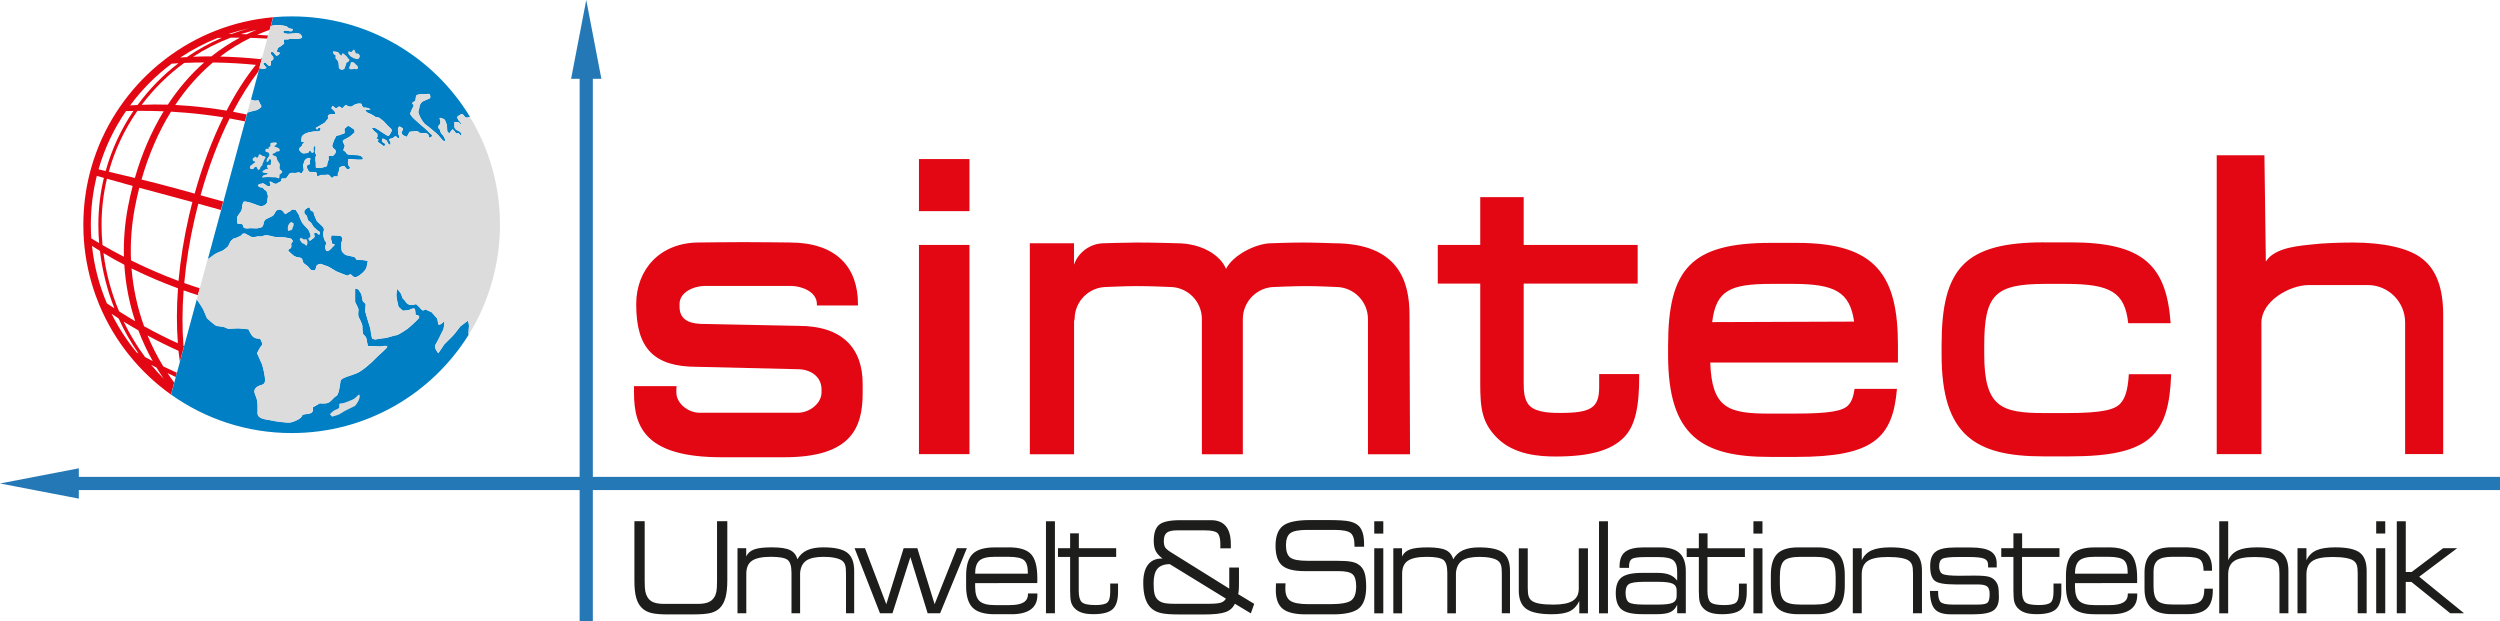 <svg xmlns="http://www.w3.org/2000/svg" id="a" data-name="Ebene 1" viewBox="0 0 737.01 183.22"><path d="M522.04,71.6h7.81c23.47,0,29.67,9.88,29.67,30.26v2.87c0,.73,0,1.44,0,2.14h-55.33c.45,13.43,5.29,15.06,17.25,15.06h7.35c10.64,0,14.56-.74,16.16-2.55,.88-.99,1.45-2.37,1.79-4.75h12.49c-1.24,14.69-7.19,20.07-29.69,20.07h-7.81c-19.99,0-29.97-6.18-29.97-29.97v-2.87c0-22.69,6.89-30.26,30.26-30.26h0Zm80.59-.15h7.81c21.44,0,28.26,6.85,29.47,23.82h-12.5c-1.02-9.11-5.15-11.58-18.5-11.58h-5.85c-14.85,0-18.1,3.08-18.1,18.09v2.7c0,15.48,5.01,17.29,17.6,17.29h6.8c10.64,0,14.16-1.05,15.76-2.85,1.29-1.45,2.16-3.57,2.47-8.6h12.48c-.64,17.83-6.04,24.22-29.9,24.22h-7.81c-19.99,0-29.97-6.18-29.97-29.97v-2.87c0-22.69,6.89-30.26,30.26-30.26h0Zm-299.05,.26h13.04v6.3c1.3-3.67,4.8-6.3,8.92-6.3,0,0,5.8-.19,9.51-.21,4.66-.02,11.94,.21,11.94,.21,7.04,0,12.76,3.39,14.45,7.56,2.09-4.18,8.97-7.56,13.37-7.56,0,0,5.7-.21,9.35-.21,3.52,0,9.02,.21,9.02,.21,19.16,0,22.35,11.28,22.35,21.13l.15,41.07h-12.4v-39.85c0-5.23-4.24-9.46-9.46-9.46,0,0-5.34-.26-8.75-.26-3.6,0-9.22,.26-9.22,.26-5.23,0-9.46,4.24-9.46,9.46v39.85h-12.07v-39.85c0-5.23-4.24-9.46-9.46-9.46,0,0-6.04-.28-9.9-.26-3.39,.01-8.7,.26-8.7,.26-5.23,0-9.46,4.24-9.46,9.46l-.16,.63v39.22h-13.04v-62.19h0Zm363.08,62.17h-13.16V45.78h14.06l.42,31.34c2.68-4.45,10.95-4.7,13.74-5.07,2.78-.36,8.25-.55,11.96-.55,8.93,0,16.49,1.61,20.47,4.82,4.07,3.17,6.11,8.65,6.11,16.43v41.12h-11.22v-38.8c0-6.1-4.94-11.04-11.04-11.04h-17.22c-6.1,0-14.11,4.94-14.11,11.04v38.8h0Zm-230.28-20.81v-29.47h-12.52v-11.39h12.52v-14.1h12.81v14.1h33.6v11.39h-33.6v29.27c0,2.12,.03,5.03,1.78,6.78,2.1,2.1,6.81,2.08,9.07,2.08,8.95,0,11.4-1.48,11.4-7.58v-3.87h11.8c.09,9.92-1.3,15.32-4.38,18.54-3.85,4.02-10.27,5.76-20.23,5.76-4.67,0-12.24-.45-17.27-5.48-4.45-4.45-4.98-8.67-4.98-16.03h0ZM270.91,46.89h14.89v15.35h-14.89v-15.35h0Zm0,25.32h14.89v61.67h-14.89v-61.67h0Zm275.69,22.61c-1.27-8.74-5.6-11.13-18.11-11.13h-6.11c-12.28,0-16.48,1.84-17.62,11.27l41.84-.15h0Zm-341.1,13.32c-12.79,0-17.94-5.49-17.94-18.34v-.17c0-10.02,6.85-18.14,18.52-18.14,0,0,7.98-.11,13.09-.11,5.33,0,13.66,.11,13.66,.11,13.7,0,20.1,7.25,20.1,18.14v.43h-12.11v-.42c0-3.67-4.56-5.35-7.7-5.35h-25.25c-3.13,0-7.54,1.71-7.54,5.35v.76c0,3.56,2.42,4.9,6.16,5.08l28.95,.59c12.95,0,18.88,6.65,18.88,17.1v2.7c0,10.45-3.57,18.93-23.09,18.93h-18.49c-22,0-25.83-8.47-25.83-18.93v-2.03h12.56c-.05,.32-.08,.66-.08,1v.85c0,3.31,3.54,5.99,6.85,5.99h29.01c3.31,0,6.94-2.68,6.94-5.99v-.85c0-4.11-3.63-5.99-6.94-5.99l-29.76-.71h0Z" fill="#e30613" fill-rule="evenodd"></path><path d="M709.23,153.67v14.96h1.73l9.28-7.01h4.13l-11.18,8.4,13.23,10.78h-4.07l-11.46-9.25h-1.67v9.25h-2.64v-27.13h2.64Zm-8.72,27.13v-19.18h2.67v19.18h-2.67Zm0-23.51v-3.62h2.67v3.62h-2.67Zm-23.2,23.51v-19.18h2.64v3.54c.63-1.35,1.59-2.32,2.9-2.91,1.31-.59,3.17-.89,5.59-.89,3.46,0,5.86,.52,7.22,1.55,1.36,1.03,2.04,2.83,2.04,5.39v12.5h-2.64v-11.68c0-1.14-.08-1.97-.25-2.48-.16-.51-.45-.93-.87-1.26-.47-.39-1.23-.68-2.3-.88-1.07-.2-2.38-.3-3.95-.3-2.81,0-4.81,.39-5.98,1.18-1.18,.79-1.77,2.11-1.77,3.96v11.46h-2.64Zm-23.07,0v-27.13h2.64v11.49c.63-1.35,1.59-2.32,2.9-2.91,1.31-.59,3.17-.89,5.59-.89,3.46,0,5.87,.52,7.22,1.55,1.36,1.03,2.04,2.83,2.04,5.39v12.5h-2.64v-11.68c0-1.09-.08-1.9-.25-2.43-.16-.53-.45-.96-.87-1.3-.46-.39-1.22-.68-2.28-.88-1.07-.2-2.39-.3-3.97-.3-2.81,0-4.81,.39-5.98,1.18-1.18,.79-1.77,2.11-1.77,3.96v11.46h-2.64Zm-4.61-12.54c-.02-1.61-.36-2.69-1.02-3.26-.66-.57-2.12-.85-4.39-.85h-3.91c-1.96,0-3.36,.34-4.19,1.01-.83,.68-1.25,1.78-1.25,3.31v4.44c0,2.02,.38,3.4,1.15,4.16,.76,.76,2.22,1.14,4.36,1.14h3.98c2.1,0,3.54-.32,4.31-.97,.77-.65,1.16-1.81,1.16-3.47v-.22h2.51v.51c0,2.45-.59,4.22-1.76,5.33-1.17,1.11-3.04,1.66-5.6,1.66h-4.79c-2.7,0-4.71-.61-6.02-1.83-1.31-1.22-1.96-3.08-1.96-5.6v-4.84c0-2.53,.65-4.4,1.96-5.61,1.3-1.21,3.31-1.82,6.03-1.82h3.98c2.85,0,4.89,.5,6.1,1.49,1.22,1,1.83,2.63,1.83,4.92v.49h-2.46Zm-37.93,.86h15.54v-.46c0-1.71-.38-2.9-1.14-3.54-.76-.64-2.28-.97-4.55-.97h-4.15c-2.11,0-3.59,.37-4.43,1.12-.84,.75-1.26,2.03-1.26,3.84h0Zm9.91-7.76c3.15,0,5.34,.67,6.58,2.01,1.24,1.34,1.85,3.68,1.85,7.04,0,.4,0,.71,0,.91,0,.21-.01,.4-.02,.57l-18.31,.02v1.04c0,2.02,.43,3.44,1.29,4.24,.86,.8,2.35,1.2,4.49,1.2h4.36c1.86,0,3.23-.26,4.11-.79,.89-.53,1.33-1.34,1.33-2.44v-.2h2.77v.49c0,1.85-.64,3.25-1.93,4.2-1.29,.95-3.17,1.43-5.66,1.43h-5.01c-3.01,0-5.17-.64-6.46-1.91-1.3-1.28-1.95-3.39-1.95-6.36v-3.07c0-3.01,.64-5.16,1.93-6.44,1.29-1.28,3.45-1.92,6.48-1.92h4.17Zm-25.48,.26h11.01v2.57h-11.04v10.08c0,1.57,.3,2.64,.89,3.23,.59,.58,1.95,.87,4.07,.87,1.72,0,2.87-.24,3.45-.73,.58-.49,.87-1.54,.87-3.15v-2.46h2.31v2.46c0,2.43-.53,4.14-1.6,5.11-1.07,.97-2.95,1.46-5.66,1.46-1.41,0-2.57-.15-3.46-.46-.9-.3-1.64-.78-2.22-1.44-.44-.49-.74-1.06-.92-1.72-.18-.66-.27-1.78-.27-3.37v-9.88h-3.58v-2.57h3.58v-4.4h2.57v4.4h0Zm-19.85,10.67c-3.03,0-5-.36-5.9-1.08-.91-.72-1.36-2.15-1.36-4.29s.54-3.46,1.63-4.28c1.09-.83,2.96-1.24,5.63-1.24h4.75c2.65,0,4.58,.37,5.79,1.11,1.21,.74,1.81,1.91,1.81,3.51v1.27h-2.54v-.78c0-.89-.39-1.49-1.17-1.82-.78-.33-2.39-.49-4.82-.49h-2.61c-2.61,0-4.23,.18-4.87,.53-.64,.35-.96,1.08-.96,2.19s.32,1.88,.96,2.25c.64,.37,2.26,.56,4.87,.56l4.56-.04c2.04,0,3.45,.11,4.24,.33,.79,.22,1.41,.6,1.86,1.13,.41,.47,.71,1.02,.88,1.64,.17,.62,.25,1.71,.25,3.28,0,1.85-.54,3.15-1.62,3.9-1.08,.75-3.04,1.13-5.88,1.13h-6.74c-2.22,0-3.78-.52-4.68-1.56-.91-1.04-1.38-2.82-1.41-5.34h2.41v.33c0,1.47,.25,2.46,.75,2.95,.5,.5,1.67,.75,3.52,.75h7.49c1.48,0,2.42-.19,2.82-.57,.4-.38,.61-1.23,.61-2.56,0-1.08-.24-1.82-.73-2.21-.48-.39-1.37-.59-2.67-.59h-6.87Zm-30.07,8.51v-19.18h2.64v3.54c.63-1.35,1.59-2.32,2.9-2.91,1.31-.59,3.17-.89,5.59-.89,3.46,0,5.87,.52,7.22,1.55,1.36,1.03,2.04,2.83,2.04,5.39v12.5h-2.64v-11.68c0-1.14-.08-1.97-.25-2.48-.16-.51-.45-.93-.87-1.26-.47-.39-1.23-.68-2.3-.88-1.07-.2-2.38-.3-3.95-.3-2.81,0-4.81,.39-5.98,1.18-1.18,.79-1.77,2.11-1.77,3.96v11.46h-2.64Zm-15.47-2.57h4.36c2.44,0,4.06-.41,4.86-1.22,.8-.81,1.2-2.4,1.2-4.76v-2.28c0-2.28-.4-3.82-1.21-4.62-.81-.8-2.42-1.19-4.85-1.19h-4.36c-2.42,0-4.03,.4-4.83,1.19-.8,.8-1.2,2.34-1.2,4.62v2.28c0,2.36,.4,3.94,1.19,4.76,.8,.81,2.41,1.22,4.84,1.22h0Zm-.68,2.84c-2.88,0-4.94-.65-6.17-1.94-1.23-1.3-1.84-3.48-1.84-6.54v-3.01c0-2.94,.62-5.04,1.87-6.31,1.25-1.27,3.3-1.9,6.15-1.9h5.76c2.85,0,4.9,.63,6.15,1.9,1.25,1.27,1.87,3.37,1.87,6.31v3.01c0,3.07-.62,5.25-1.85,6.54-1.23,1.3-3.29,1.94-6.17,1.94h-5.76Zm-13.15-.26v-19.18h2.67v19.18h-2.67Zm0-23.51v-3.62h2.67v3.62h-2.67Zm-13.52,4.33h11.01v2.57h-11.04v10.08c0,1.57,.3,2.64,.89,3.23,.59,.58,1.95,.87,4.07,.87,1.72,0,2.87-.24,3.45-.73,.58-.49,.87-1.54,.87-3.15v-2.46h2.31v2.46c0,2.43-.53,4.14-1.6,5.11-1.07,.97-2.95,1.46-5.66,1.46-1.41,0-2.57-.15-3.46-.46-.9-.3-1.64-.78-2.22-1.44-.44-.49-.74-1.06-.92-1.72-.18-.66-.27-1.78-.27-3.37v-9.88h-3.58v-2.57h3.58v-4.4h2.57v4.4h0Zm-13.93-.26c2.59,0,4.49,.57,5.7,1.7,1.21,1.13,1.82,2.92,1.82,5.34v12.39h-2.54v-2.54c-.43,1.01-1.09,1.73-1.96,2.16-.87,.43-2.18,.64-3.94,.64h-4.45c-2.86,0-4.87-.46-6.03-1.39-1.16-.92-1.73-2.54-1.73-4.85,0-2.18,.57-3.71,1.72-4.6,1.15-.89,3.14-1.33,5.97-1.33h4.69c1.4,0,2.56,.18,3.48,.55,.92,.37,1.67,.94,2.24,1.74v-2.63c0-1.63-.38-2.75-1.14-3.38-.76-.63-2.18-.94-4.27-.94h-3.98c-2.05,0-3.36,.18-3.93,.53-.57,.35-.86,1.05-.86,2.08v.57h-2.8v-.53c0-1.94,.56-3.35,1.69-4.21,1.12-.87,2.95-1.3,5.49-1.3h4.82Zm4.82,14.35v-1.67c0-.93-.38-1.59-1.15-1.97-.76-.38-2.22-.56-4.36-.56h-4.01c-2.34,0-3.84,.22-4.52,.65-.68,.43-1.02,1.27-1.02,2.52,0,1.46,.32,2.41,.96,2.87,.64,.46,2.17,.68,4.59,.68h4.01c2.17,0,3.63-.19,4.38-.56,.75-.37,1.12-1.02,1.12-1.96h0Zm-20.25-22.04v27.13h-2.64v-27.13h2.64Zm-5.9,7.95v19.18h-2.55v-3.63c-.67,1.41-1.6,2.41-2.8,3.01-1.2,.59-2.97,.89-5.31,.89-3.55,0-6.06-.53-7.53-1.59-1.47-1.06-2.2-2.85-2.2-5.36v-12.49h2.64v11.56c0,1.17,.08,2.01,.25,2.54,.16,.53,.45,.96,.85,1.3,.48,.4,1.25,.7,2.31,.9,1.07,.2,2.45,.3,4.14,.3,2.61,0,4.51-.37,5.7-1.12,1.19-.75,1.79-1.93,1.79-3.54v-11.94h2.7Zm-54.77,19.18h-2.61v-19.18h2.57v2.41c.47-.97,1.25-1.66,2.36-2.06,1.1-.41,2.83-.61,5.17-.61,2.49,0,4.29,.27,5.39,.8,1.1,.53,1.82,1.44,2.17,2.71,.69-1.21,1.65-2.1,2.87-2.66,1.22-.56,2.81-.85,4.75-.85,3.35,0,5.71,.52,7.07,1.57,1.37,1.05,2.05,2.84,2.05,5.36v12.5h-2.41v-11.68c0-1.17-.08-2.01-.25-2.52-.16-.52-.44-.93-.84-1.25-.47-.38-1.18-.67-2.14-.87-.96-.21-2.08-.31-3.36-.31-2.32,0-4.02,.37-5.1,1.1-1.08,.74-1.69,1.95-1.84,3.64v11.9h-2.54v-11.94c0-1.98-.4-3.26-1.19-3.84-.8-.58-2.42-.87-4.87-.87-2.6,0-4.46,.39-5.58,1.16-1.12,.77-1.68,2.05-1.68,3.84v11.65h0Zm-8.23,0v-19.18h2.67v19.18h-2.67Zm0-23.51v-3.62h2.67v3.62h-2.67Zm-28.98,14.66h2.83l-.03,.53c-.02,.52-.03,.88-.03,1.07,0,1.7,.49,2.88,1.46,3.55,.98,.67,2.8,1,5.47,1h6.19c3.22,0,5.31-.36,6.29-1.09,.98-.73,1.47-2.12,1.47-4.17,0-1.71-.34-2.89-1.02-3.52-.68-.64-2.08-.96-4.19-.96h-10c-3.16,0-5.37-.56-6.65-1.69-1.28-1.12-1.91-3.05-1.91-5.79s.73-4.75,2.19-5.88,4.12-1.69,8-1.69h5.38c2.94,0,5,.13,6.17,.38,1.18,.25,2.1,.7,2.77,1.33,.54,.53,.94,1.24,1.2,2.11,.26,.87,.39,1.96,.39,3.27v.78h-2.83v-.42c0-1.78-.37-2.98-1.12-3.61-.75-.62-2.33-.94-4.75-.94h-8.08c-2.46,0-4.12,.32-4.97,.97-.85,.64-1.28,1.83-1.28,3.55s.42,2.95,1.25,3.61c.83,.66,2.56,.98,5.19,.98h8.51c1.86,0,3.25,.08,4.19,.25,.94,.17,1.69,.45,2.25,.84,.82,.55,1.4,1.31,1.74,2.3,.34,.98,.52,2.42,.52,4.3,0,3.01-.71,5.12-2.12,6.31-1.42,1.19-3.97,1.79-7.66,1.79h-8.03c-3.18,0-5.45-.55-6.8-1.65-1.35-1.1-2.03-2.93-2.03-5.48,0-.34,.01-.92,.04-1.73,0-.13,0-.24,.01-.31h0Zm-28.72,9.18c-2.39,0-4.15-.14-5.3-.43-1.14-.29-2.08-.77-2.81-1.47-.76-.73-1.34-1.71-1.72-2.94-.38-1.23-.57-2.73-.57-4.49,0-2.33,.47-4.11,1.4-5.33,.93-1.22,2.3-1.83,4.1-1.83h.18c-.97-.73-1.64-1.47-2.02-2.23-.38-.76-.57-1.74-.57-2.94,0-2.3,.53-3.89,1.6-4.79,1.07-.89,3.14-1.34,6.21-1.34h9.09c1.93,0,3.39,.59,4.36,1.77,.98,1.18,1.47,2.94,1.47,5.29,0,.34,0,.6,0,.77,0,.17-.01,.32-.02,.46h-3.09c.01-.16,.02-.32,.02-.49,0-.17,0-.41,0-.73,0-1.63-.28-2.72-.84-3.26-.56-.54-1.8-.81-3.72-.81h-8.2c-1.45,0-2.47,.23-3.04,.7-.58,.47-.87,1.28-.87,2.44,0,.74,.11,1.33,.33,1.76,.22,.43,.77,.93,1.66,1.49l17.3,10.78v-6.2h2.87v3.72c0,1.41-.02,2.37-.06,2.88-.04,.51-.09,.92-.17,1.24l4.72,2.86-.99,2.8-4.72-2.84c-.53,1.17-1.44,1.99-2.73,2.46-1.29,.47-3.42,.71-6.39,.71h-7.49Zm-2.59-14.83c-1.66,.02-2.86,.47-3.62,1.35-.75,.88-1.13,2.29-1.13,4.23,0,1.34,.07,2.33,.22,2.99,.14,.66,.38,1.2,.72,1.62,.45,.55,1.03,.93,1.77,1.16,.73,.22,1.87,.34,3.42,.34h10c1.77,0,3-.11,3.7-.34,.69-.23,1.18-.62,1.47-1.19l-16.55-10.16h0Zm-26.8-4.69h11.01v2.57h-11.04v10.08c0,1.57,.3,2.64,.89,3.23,.59,.58,1.95,.87,4.07,.87,1.72,0,2.87-.24,3.45-.73,.58-.49,.87-1.54,.87-3.15v-2.46h2.31v2.46c0,2.43-.53,4.14-1.6,5.11-1.07,.97-2.95,1.46-5.66,1.46-1.41,0-2.57-.15-3.46-.46-.9-.3-1.64-.78-2.22-1.44-.44-.49-.74-1.06-.92-1.72-.18-.66-.27-1.78-.27-3.37v-9.88h-3.58v-2.57h3.58v-4.4h2.57v4.4h0Zm-7.05-7.95v27.13h-2.64v-27.13h2.64Zm-23.53,15.45h15.54v-.46c0-1.71-.38-2.9-1.14-3.54-.76-.64-2.28-.97-4.55-.97h-4.15c-2.11,0-3.59,.37-4.43,1.12-.84,.75-1.26,2.03-1.26,3.84h0Zm9.91-7.76c3.15,0,5.34,.67,6.58,2.01,1.24,1.34,1.85,3.68,1.85,7.04,0,.4,0,.71,0,.91,0,.21-.01,.4-.02,.57l-18.31,.02v1.04c0,2.02,.43,3.44,1.29,4.24,.86,.8,2.35,1.2,4.49,1.2h4.36c1.86,0,3.23-.26,4.11-.79,.89-.53,1.33-1.34,1.33-2.44v-.2h2.77v.49c0,1.85-.64,3.25-1.93,4.2-1.29,.95-3.17,1.43-5.66,1.43h-5.01c-3.01,0-5.17-.64-6.46-1.91-1.3-1.28-1.95-3.39-1.95-6.36v-3.07c0-3.01,.64-5.16,1.93-6.44,1.29-1.28,3.45-1.92,6.48-1.92h4.17Zm-37.95,19.44l-7.49-19.18h3.07l6.28,16.5,5.11-16.5h4.04l5.09,16.5,6.57-16.5h2.94l-7.89,19.18h-3.67l-5.09-16.56-5.28,16.56h-3.67Zm-39.4,0h-2.61v-19.18h2.57v2.41c.47-.97,1.25-1.66,2.36-2.06,1.1-.41,2.83-.61,5.17-.61,2.49,0,4.29,.27,5.39,.8,1.1,.53,1.82,1.44,2.17,2.71,.69-1.21,1.65-2.1,2.87-2.66,1.22-.56,2.81-.85,4.75-.85,3.35,0,5.71,.52,7.07,1.57,1.37,1.05,2.05,2.84,2.05,5.36v12.5h-2.41v-11.68c0-1.17-.08-2.01-.25-2.52-.16-.52-.44-.93-.84-1.25-.47-.38-1.18-.67-2.14-.87-.96-.21-2.08-.31-3.36-.31-2.32,0-4.02,.37-5.1,1.1-1.08,.74-1.69,1.95-1.84,3.64v11.9h-2.54v-11.94c0-1.98-.4-3.26-1.19-3.84-.8-.58-2.42-.87-4.87-.87-2.6,0-4.46,.39-5.58,1.16-1.12,.77-1.68,2.05-1.68,3.84v11.65h0Zm-22.88,.34c-2.32,0-4.04-.14-5.16-.43-1.11-.29-2.03-.77-2.74-1.47-.77-.75-1.34-1.76-1.69-3.01-.35-1.25-.53-2.91-.53-4.98v-17.59h3.03v17.59c0,1.45,.06,2.49,.19,3.13,.13,.64,.34,1.2,.64,1.68,.41,.69,1,1.19,1.77,1.5,.77,.31,1.84,.47,3.2,.47h9.73c1.38,0,2.45-.16,3.21-.47,.76-.31,1.36-.81,1.78-1.5,.3-.47,.51-1.03,.63-1.68,.12-.64,.18-1.69,.18-3.13v-17.59h3.03v17.39c0,2.08-.18,3.77-.53,5.08-.35,1.31-.9,2.34-1.66,3.1-.68,.69-1.58,1.18-2.69,1.47-1.11,.29-2.84,.43-5.19,.43h-7.23Z" fill="#1d1d1b" fill-rule="evenodd"></path><path d="M31.5,89.43c.73,.5,1.48,.99,2.23,1.48-2.13-5.37-3.58-11.08-4.26-16.93-.79-.49-1.58-.99-2.35-1.49,.62,5.95,2.13,11.65,4.39,16.94h0Zm3.61,2.37c1,.63,2.01,1.26,3.04,1.88,.56,.34,1.13,.67,1.7,1-1.73-5.25-2.83-10.83-3.2-16.62-2.11-1.1-4.16-2.25-6.15-3.45,.76,5.97,2.33,11.76,4.61,17.19h0Zm7.36,4.38c3.34,1.85,6.67,3.53,9.97,5.03-.39-5-.39-10.46,.03-16.22-4.4-1.61-8.89-3.51-13.4-5.71l-.29-.14c.48,5.97,1.75,11.68,3.69,17.03h0Zm-13.41-46.26l2.09,.49c1.76-6.38,4.56-12.35,8.19-17.71-.74,.01-1.47,.04-2.2,.06-3.56,5.18-6.32,10.96-8.09,17.16h0Zm3.01,.71c2.53,.6,5.22,1.23,7.69,1.83,2.05-7.14,4.89-13.75,8.49-19.65-2.63-.11-5.22-.15-7.75-.12-3.76,5.4-6.64,11.46-8.43,17.94h0Zm9.65,2.3c1.74,.42,3.3,.81,4.54,1.13,2.5,.64,6.73,1.79,11.13,3.01,2.29-8.26,5.17-15.86,8.42-22.48-3.5-.57-7.1-1.02-10.8-1.34-1.55-.14-3.08-.25-4.6-.33-3.7,5.97-6.61,12.72-8.69,20.02h0Zm11.44-35.97c.64-.05,1.29-.09,1.94-.13,3.22-2.22,6.67-4.13,10.29-5.68l-1.21,.03c-3.9,1.54-7.59,3.49-11.03,5.78h0Zm15.08-6.95c1.74-.64,3.52-1.2,5.34-1.68-2.1,.45-4.16,1.01-6.18,1.67h.84Zm4.49,.09c.98-.47,1.98-.91,2.99-1.32-1.58,.36-3.14,.78-4.68,1.27,.56,.01,1.12,.03,1.68,.05h0Zm-10.41,6.52c2.63-2.09,5.44-3.94,8.42-5.52-.92,0-1.82,0-2.72,0-3.91,1.48-7.62,3.38-11.08,5.63,1.78-.08,3.57-.12,5.38-.11h0Zm-20.53,14.27c2.52-.1,5.09-.12,7.69-.04,3.08-4.68,6.65-8.87,10.71-12.44-1.99,0-3.95,.06-5.89,.14-4.75,3.47-8.97,7.64-12.51,12.34h0Zm-3.45,.19c.74-.05,1.48-.1,2.23-.13,3.41-4.66,7.46-8.81,12.04-12.31-.67,.04-1.34,.08-2,.13-4.67,3.48-8.8,7.64-12.26,12.32h0Zm17.44,.14c3.78,.33,7.45,.8,11.01,1.39,2.7-5.22,5.62-9.77,8.64-13.49-3.86-.38-7.86-.62-11.94-.69h-.75c-4.2,3.55-7.9,7.76-11.07,12.51,1.36,.07,2.74,.16,4.11,.28h0Zm-17.16,45.53l.81,.4c4.44,2.17,8.86,4.06,13.2,5.67,.56-6.2,1.59-12.72,3.13-19.38,.3-1.31,.62-2.6,.95-3.88-4.16-1.14-8.09-2.21-10.46-2.82-1.36-.35-3.17-.84-5.19-1.39-.49,1.9-.92,3.84-1.29,5.81-1.01,5.32-1.37,10.54-1.15,15.59h0Zm-8.4-4.5c2.04,1.18,4.14,2.33,6.31,3.44-.13-4.78,.25-9.7,1.2-14.71,.4-2.09,.86-4.15,1.38-6.17-2.44-.67-5.08-1.41-7.58-2.12-1.04,4.36-1.59,8.9-1.59,13.55,0,2.01,.09,4.02,.28,6.01h0Zm-3.31-1.97c.76,.47,1.53,.93,2.31,1.39-.15-1.8-.22-3.61-.22-5.42,0-4.74,.56-9.37,1.62-13.81l-2.08-.59c-1.15,4.61-1.76,9.43-1.76,14.4,0,1.35,.05,2.7,.14,4.03h0Zm19.23,38.09c-.53-.27-1.05-.54-1.58-.82,1.18,1.43,2.42,2.8,3.72,4.11-.74-1.07-1.46-2.17-2.14-3.29h0Zm2.01-.34c1.34,.65,2.67,1.27,4,1.87l-.34,1.24c-.8-.37-1.6-.75-2.41-1.14,.63,.95,1.28,1.89,1.96,2.8l-.34,1.25-.05,.17-.22,.8-.06,.21-.29,1.09c-9.27-6.6-16.63-15.72-21.09-26.35-.39-.93-.76-1.88-1.1-2.83-1.85-5.13-3.04-10.57-3.47-16.22-.05-.69-.09-1.38-.12-2.07-.04-.86-.05-1.72-.05-2.59,0-5.17,.64-10.2,1.84-15,.15-.61,.32-1.22,.49-1.83,1.68-5.92,4.23-11.48,7.5-16.52,.34-.53,.7-1.06,1.06-1.58,3.16-4.56,6.92-8.67,11.16-12.22,.7-.59,1.42-1.16,2.15-1.72,8.96-6.84,19.86-11.26,31.72-12.31l-.53,1.97-.07,.26-.2,.73-.21,.77c-1.24,.44-2.46,.92-3.66,1.44,1.06,.06,2.13,.13,3.21,.22l-.25,.92c-1.65-.11-3.3-.18-4.93-.23-3.18,1.54-6.16,3.39-8.93,5.51,4.09,.1,8.08,.36,11.94,.77l.41-.46-.13,.49-.48,1.78-.49,1.82c-2.61,3.38-5.13,7.38-7.48,11.88,1.37,.25,2.72,.52,4.05,.8l-.55,2.03c-1.48-.31-2.98-.6-4.5-.87-3.3,6.65-6.23,14.31-8.56,22.65l6.67,1.85-.67,2.49c-2.09-.58-4.39-1.22-6.67-1.85-.36,1.37-.7,2.75-1.02,4.16-1.53,6.61-2.56,13.08-3.12,19.23,1.53,.55,3.06,1.06,4.56,1.54l-.55,2.02c-1.39-.43-2.79-.89-4.2-1.39-.43,5.81-.44,11.32-.04,16.36l.17,.07-.13,.47-.38,1.41-.73,2.7c-.15-1.04-.29-2.11-.4-3.2-3.01-1.35-6.06-2.85-9.12-4.51,1.32,3.19,2.87,6.24,4.64,9.12h0Zm-5.39-2.77c.75,.41,1.5,.81,2.26,1.19-1.62-2.88-3.04-5.91-4.23-9.06-.96-.55-1.92-1.11-2.89-1.69-.49-.29-.97-.59-1.45-.89,1.78,3.7,3.89,7.2,6.31,10.45h0Zm-2.49-1.38l.56,.32c-2.25-3.23-4.22-6.69-5.86-10.32-.7-.45-1.39-.91-2.07-1.37,2.02,4.08,4.5,7.89,7.37,11.37h0Z" fill="#e30613"></path><path d="M80.51,5.07c1.81-.16,3.64-.24,5.49-.24,22.27,0,41.77,11.85,52.54,29.59l-.57,.19c-.67,.21-.82-.05-1.33-.72-.51-.67-1.23,.15-1.64,.36-.41,.2,0,.87,.15,1.12,.15,.26,1.18,1.23,.87,1.28-.31,.05-.56-.56-.87-.61-.31-.05-1.17-.1-1.17-.1v1.38c0,.41,.36,.82,.61,.97,.26,.15,1.02,.36,1.33,.87,.31,.51,0,1.07-.2,.71-.2-.36-.51-.61-.51-.61,0,0-.61,.15-.76,0-.15-.15-.97-1.18-.97-1.18,0,0-.72,.67-.82,1.02-.1,.36-.61-.1-.72-.26-.1-.15-.15-1.13-.15-1.59s-.26-.97-.51-1.64c-.26-.67-.92-.66-1.43-.87-.51-.2,0,.81,0,1.02s-.05,.82-.26,.97c-.2,.15-.46,.51-.31,.97,.15,.46,.36,.26,.41,.56,.05,.31,.31,.97,.46,1.13,.15,.15,.61,.66,.81,1.07,.21,.41,.41,.82,.21,1.08-.21,.26-.82-.36-.97-.56-.15-.2-.72-.77-.92-1.08-.2-.31-3.28-2.86-3.79-3.17-.51-.31-1.38-1.69-1.59-2.2-.2-.51-.61-1.18-.56-1.59,.05-.41,.36-1.23,.36-1.64s.51-1.07,.72-1.28c.2-.2,1.89-.82,2.25-1.02,.36-.21,.2-1.13-.1-1.28-.31-.15-.81,.05-1.79,.05s-1.23,.05-1.64,.15c-.41,.1-.46,.36-.51,.56-.05,.2-.05,.87-.2,1.18-.15,.31-.61,.31-.82,.61-.2,.31,.31,.51,.36,.76,.05,.26-.31,.77-.41,.92-.1,.15-.66,1.59-.66,1.59,0,0,.56,.92,1.02,1.33,.46,.41,1.59,1.43,2.41,2.15,.82,.72,1.38,1.13,1.69,1.49,.3,.36,1.02,1.02,1.28,1.22,.26,.21-.1,.61-.1,.61l-.72,.26s-.15-.62-.15-.82-.66-.56-.87-.56h-1.08c-.2,0-.82-.05-.92-.26-.1-.21-.61-.31-.61-.31l-1.28,.1-.81,.1-.41,.76-.41,.72s-.87-.31-1.13-.51c-.26-.2-.41-.56-.41-.76s.46-.92,.41-1.08c-.05-.15-.61-.56-.92-.67-.31-.1-.56,.41-.56,.77s.1,1.13,.1,1.33,.2,.46,.31,.77c.1,.31-.05,.46-.2,.56-.15,.1-.46-.21-.61-.41-.15-.2-.56-.2-.61-.05-.05,.15-.67,.51-.87,.51s-.77,.26-.77,.26c0,0,.26,.61,.41,.87,.15,.26,0,.82,0,.82,0,0-.61-.31-.72-.56-.1-.26-.36-.77-.36-.77,0,0-.82-.46-1.08-.56-.26-.1-.31,.46-.31,.72s.97,.82,.97,.82l-.26,.82s-1.38-.97-1.84-1.33c-.46-.36,.1-.46,.1-.67s-.72-.46-.72-.46l.46-.46-.1-.92s-.61-.51-.77-.61c-.15-.1-.67-.67-.77-.97-.1-.31,.82-.1,1.08,0,.26,.1,1.23,.77,1.84,1.18,.61,.41,1.59,1.07,1.9,1.07s.92-1.28,1.02-1.58c.1-.31-.97-1.18-1.18-1.38-.21-.2-1.08-1.23-1.28-1.38-.2-.15-1.02-.76-1.22-.97-.2-.2-.97-.1-1.13-.26-.15-.15-1.38-.92-1.79-1.02-.41-.1-.67-.26-1.12-.77-.46-.51,1.22-.31,1.38-.41,.15-.1-.72-.51-1.38-.56-.66-.05-.36,0-.51,.05-.15,.05-.67-.67-.67-1.02s-1.23-.25-1.74-.05c-.51,.2-.87,.46-1.02,.61-.15,.15-.81,.15-1.12,.05-.31-.1-.61-.41-.82-.36-.2,.05-.72,.61-.87,.82-.15,.2-.61-.21-.87-.36-.26-.15-.41,0-.61,.2-.2,.21-.51,.26-.66,.21-.15-.05-.72-.62-.87-.62s-.31,.67-.31,.67c0,0,1.02,.87,1.02,1.08s.1,.61,.1,.61c0,0-.87,.1-1.38,.1s-.51,.2-.72,.36c-.2,.15,.05,.77,.05,.77l-1.02,1.28-1.79,1.08-.92,.51,.41,.51,.46-.61,.56,.1v.56s-.36,.46-.56,.46h-1.13s-1.43,.15-2,.36c-.56,.2-.87,.35-1.02,.4-.15,.05-.77,.67-.77,.67,0,0-.2,1.02-.2,1.43s.51,.1,.77,.36c.26,.26-.46,.36-.46,.61s-.2,.61-.36,.67c-.15,.05-.46,.31-.56,.71-.1,.4,.51,.77,.77,1.08,.26,.31,1.08,.15,1.48,.1,.4-.05,.56-.2,.72-.61,.15-.41,.36-.05,.56,.26,.2,.31,.41,.26,.61,.15,.2-.1,.05-.77,.05-1.07s0-.46,.31-.77c.31-.31,.31,.46,.31,.46,0,0-.05,.71-.15,.92-.1,.2,.05,.61,.2,.92,.15,.31,.2,.36,.2,.36l-.26,.56v.92c0,.15,.15,.67,.1,1.53-.05,.87,.05,.72,1.13,.72s1.48-.36,1.94-.41c.46-.05,.15-.81,.51-1.48,.36-.67,.15-.72,.15-1.33s.92-.21,1.18-.26c.26-.05,.97-.77,.97-1.28s-.31-.77-.56-.87c-.26-.1-.51-.87-.51-.87l.51-1.54s.51-.97,.67-1.28c.15-.31,1.17-.26,1.22-.41,.05-.15,1.08-.31,1.23-.46,.15-.15,0-.61,0-1.08s.61-.67,.87-.97c.26-.31,.77,.1,.77,.1l1.28,.87,.1,.82s-.97,.81-1.22,1.07c-.26,.26-1.54,.92-2.05,1.18-.51,.26,0,.87,.05,1.02,.05,.15,.31,.72,.31,.72l-.46,1.28s.51,.26,.61,.41c.1,.15,.41,.62,.67,.77,.26,.15,2.04,.26,2.81,.26s1.59,.36,1.69,.92c.1,.56-.46,.36-.97,.41-.51,.05-1.13-.05-2.2-.15-1.08-.1-1.12,0-1.12,0,0,0-.1,.67-.1,1.13s.2,.81,.51,1.17c.31,.36-.26,.82-.61,.72-.36-.1-.72-.67-.87-.87-.15-.21-.67-.1-.87,0-.2,.1-.77,.2-.72,.61,.05,.41-.2,1.08-.36,1.38-.15,.31-.05,.67-.05,.87s-1.17,.05-1.17,.05c0,0-.31,.46-.51,.46s-.67-.46-.87-.77c-.2-.31-1.13-.1-1.13-.1h-1.22s-.87,.36-1.08,.41c-.2,.05-.26-.67-.31-.97-.05-.31-.87-.31-.87-.31,0,0-.92,.05-1.23-.05-.31-.1-.77-1.02-.77-1.49s.2-.46,.72-.72c.51-.26,0-.61,.1-.76,.1-.15,.31-.97,.15-1.08-.15-.1-.72,.1-.87,.1s-.71,.56-.71,.56c0,0-.26,.87-.41,1.17-.15,.3,0,1.08,.1,1.49,.1,.41-.36,.61-.41,.92-.05,.31-.36,.26-.36,.26,0,0-.56-.31-.72-.31s-.82,.31-1.54,.2c-.72-.1-.67,0-.97,.1-.3,.1-.46,.51-.61,.72-.15,.21-.46,.56-.56,.72-.1,.15-1.02,.1-1.23,.1s-.2,.51-.2,.66-.46,.36-.61,.41c-.15,.05-.56,.31-.77,.46-.2,.15-.81-.1-.97-.15-.15-.05-.41-.41-.87-.46-.46-.05-.1,.36,0,.67,.1,.31,0,.46-.2,.67-.2,.2-.97-.2-.97-.2,0,0-.61-.51-.92-.61-.31-.1-.46,.15-.71,.1-.25-.05-.92,.41-.92,.41,0,0,.26,.46,.56,.56,.31,.1,.97,.21,.97,.21,0,0,.41,.61,.61,.67,.2,.05,.46,.36,.46,.36,0,0,.26,.77,.36,1.22,.1,.46-.05,.61-.05,.82s-.05,.61-.15,1.18c-.1,.56-.67,.82-1.08,1.02-.41,.21-.49,.21-.81,.18-.31-.04-1.06-.33-2.12-.73-1.06-.4-2.29-.7-2.73-.66-.44,.04-.55,1.06-.62,1.61-.07,.55-.11,.97-.44,1.41-.33,.44-.81,1.14-.95,1.36-.15,.22-.07,1.28-.04,1.83,.04,.55,.51,.29,1.17,.4,.66,.11,.48,.61,.59,.86,.11,.26,.48,.4,.86,.44,.39,.04,.95-.04,1.14-.07,.18-.04,1.72,.11,2.16,.04,.44-.07,1.03-.26,1.27-.33,.24-.07,.55-.81,.55-1.16s.37-.95,.62-1.14c.26-.18,1.87-.88,2.09-1.03,.22-.15,.66-.95,.88-1.32,.22-.37,.68-.51,1.08-.55,.4-.04,.99,.4,1.17,.66,.18,.26,.22,.44,.51,.59,.29,.15,.84-.48,1.17-.59,.33-.11,.62-.37,.75-.59,.13-.22,1.24,.07,1.24,.07,0,0,.48,.77,.77,1.21,.29,.44,.29,.77,.4,1.06,.11,.29,.48,1.06,.62,1.35,.15,.29,.73,.97,1.45,1.7,.72,.73,.55,.73,.84,1.32,.29,.59,.29,.99,.29,1.17s-.29,.4-.55,.51c-.26,.11,.29,.79,.29,.79l.59-.44s.84-.57,.84-.79-.18-.7-.15-.95c.04-.26,.55-.26,.7-.22,.15,.04,.51,.48,.73,.55,.22,.07,.26-.51,.22-.73-.04-.22-.66-.44-.81-.62-.15-.18-.48-.48-.73-.66-.26-.18-.77-1.08-.95-1.37-.18-.29-.73-.59-.92-.84-.18-.26-.33-1.03-.37-1.21-.04-.18-.53-.51-.68-.73-.15-.22-.07-.77-.04-.95,.04-.18,.97-.86,1.23-.94,.26-.07,.44,.4,.44,.53s.22,.48,.44,.55c.22,.07,.55,.22,.55,.22l.22,.95,.7,1.65c.11,.26,.59,.66,1.1,1.12,.51,.46,.83,.73,1.01,1.21,.18,.48-.04,.77-.11,1.03-.07,.26,0,.92,0,1.17s.44,1.41,.44,1.41c0,0,.51,.59,.44,.73-.07,.15-.18,.51-.26,.73-.07,.22-.15,.92,.22,1.46,.37,.55,1.46-.59,1.46-.59,0,0,.37-.48,.55-.59,.18-.11,.48-.48,.48-.59s-.81-.29-.81-.29c0,0-.04-.7-.18-.99-.15-.29-.04-1.12,0-1.34,.04-.22,1.48,0,2.29,0s.95,.62,.95,.92-.11,.79-.22,.97c-.11,.18-.11,1.87,.04,2.49,.15,.62,1.17,1.3,1.17,1.3,0,0,2,.48,2.4,.55,.4,.07,.7,.66,.77,.81,.07,.15,1.76,.11,1.76,.11l1.6,.26s-.26,1.57-.42,2.05c-.17,.48-.99,1.45-1.35,1.67-.37,.22-.66,.62-1.32,.92-.66,.29-.7,.22-1.06,.07-.37-.15-.48-.44-.79-.66-.31-.22-1.1,.33-1.1,.33,0,0-2.75-1.03-3.19-1.24-.44-.22-2.4-1.52-2.8-1.59s-1.61-.62-2-.66c-.39-.04-1.1,.44-1.1,.59s-.29,1.06-.4,1.23c-.11,.17-.92,.11-1.13,.04-.22-.07-.88-.94-1.03-1.12-.15-.18-1.16-.84-1.26-.95-.11-.11-.37-.92-.4-1.17-.04-.26-.73-.55-1.06-.51-.33,.04-1.28-.37-1.5-.55-.22-.18-1.34-1.16-1.52-1.37-.18-.22,.33-.73,.62-.77,.29-.04,.31-.84,.22-1.1-.09-.26,.17-.62,.42-.84,.26-.22-.46-.9-.46-.9,0,0-1.35-.26-1.57-.33-.22-.07-1.17-.07-1.68-.07s-1.78-.11-2.18-.26c-.4-.15-1.46-.37-2.09-.33-.62,.04-.99,.33-1.14,.33h-1.19c-.26,0-.84,.22-1.35,.22s-1.14-.4-1.39-.55c-.26-.15-.66-.33-.83-.44-.17-.11-.66-.11-.81-.04-.15,.07-.4,.51-.51,.55-.11,.04-.84,.44-1.1,.55-.26,.11-.81,.26-.99,.29-.18,.04-.98,.82-.98,.82l-.78,1.55s-1.41,1.27-1.97,1.41c-.56,.14-1.91,.85-1.91,.85l-1.83,1.35h-.22s11.66-43.11,11.66-43.11h.1c.07-.01,.13-.05,.9-.26,.97-.26,1.02-.31,1.43-.36,.41-.05,.77-.31,1.33-.72,.56-.41,.25-.82,.1-.97-.15-.15-.26-.61-.51-1.07-.26-.46-.51,0-1.23-.1-.72-.1-.72-.26-.87-.26h-.25s2.53-9.37,2.53-9.37c.07,.02,.14,.05,.24,.09,.8,.34,.66,.23,1.41,.06,.75-.17,.34-.17,.11-.57-.23-.4-.52-.46-.57-.8-.06-.34,.4-.46,.63-.34,.23,.11,.57,.75,1.03,.92,.46,.17,.63-.46,.52-1.03-.12-.57,.46-.52,.63-.75,.17-.23,.11-.72,0-.95-.12-.23-.63-.4-.63-1.03s.8-.17,.8-.17c0,0,.57,.75,.77,.92,.2,.17,.98-.34,1.03-.69,.06-.34-.57-.23-.8-.46-.23-.23,.23-.52,.17-.86-.06-.34,.57-.46,1.03-.8,.46-.34,.92-.75,.92-.75,0,0-.17-.89-.11-1.12,.06-.23,1.32,.06,1.49-.17,.17-.23,1.58-.06,1.92-.06s1.49-.06,1.84-.29c.34-.23-.06-.75-.29-1.03-.23-.29-1.03-.4-1.03-.4,0,0-.92,.06-1.21,.11-.29,.06-1.18,.11-1.46,.11s-.98-.11-1.26-.29c-.29-.17-.06-.69,.17-.69s1.38,.17,1.9,.23c.52,.06,.6-.63,.6-.63l-1.18-.29s-.63-.54-.8-.6c-.17-.06-.98-.17-1.26-.23-.29-.06-1.21-.12-1.67-.12s-1.06,.17-1.23,.23l-.37,.1,.71-2.63h0Z" fill="#007fc4" fill-rule="evenodd"></path><path d="M138.16,98.69c-10.84,17.4-30.15,28.98-52.16,28.98-13.26,0-25.54-4.2-35.58-11.35l7.59-28.06,.28,.39c.99,1.35,1.63,2.54,1.63,2.54l1.13,2.62s2.26,2.12,2.9,2.26c.64,.14,1.41,.14,1.98,.28,.56,.14,1.13,.56,1.55,.56s2.05-.14,2.76-.14,3.04,.28,3.04,.28c0,0,.71,1.77,1.55,2.34,.85,.56,1.83,.42,1.83,.42,0,0,1.07,1.55,.5,2.05-.56,.5-1.35,2.26-1.35,2.26l1.49,3.32s.99,3.46,.85,4.87c-.14,1.41-1.49,.99-2.48,1.83-.99,.85-.71,1.49-.14,2.9,.56,1.41,.42,2.9,.42,4.73s2.76,1.83,3.89,2.12c1.13,.28,4.59,.78,5.72,.64,1.13-.14,3.32-1.21,3.46-1.91,.14-.71,1.63-.42,2.62-.85,.99-.42,.56-1.69,.56-1.69l2.12-1.21s.64,.14,1.91,0c1.27-.14,2.12-1.83,2.9-2.12,.78-.28,1.13-3.46,1.27-4.45,.14-.99,3.1-1.55,4.87-2.33,1.77-.78,4.59-3.39,5.58-4.45,.99-1.07,3.46-2.96,3.32-3.39-.14-.42-1.91,0-1.91,0l-3.81-.14s-.28-1.49-.42-2.19c-.14-.7-.64-.85-.92-1.27-.28-.42-.28-2.62-.28-2.62,0,0-.56-1.55-.99-2.26-.42-.71-.14-1.91-.14-2.34s-.99-2.26-.99-2.26v-4.03l.99,.28,.85,1.41,.42,2.05,.85,.85-.14,2.12s.64,2.34,.92,3.18c.28,.85,.71,2.12,.71,2.62s.42,2.26,.42,2.26l.85,.28s2.34-.42,2.9-.42,2.82-.85,3.39-.85,3.32-1.91,3.32-1.91c0,0,2.33-1.97,3.18-2.96,.85-.99-.85-1.13-.85-1.13,0,0,0-1.35-.28-1.77-.28-.42-1.77,.42-1.77,.42l-1.69,.14-1.27-1.13s-.64-2.62-.64-3.32,.22-1.98,.22-1.98c0,0,1.13,.99,1.41,2.12,.28,1.13,.42,.56,.99,1.49,.56,.92,1.27,1.13,1.83,1.13s1.35-.28,1.35-.28c0,0,.99,.85,1.55,1.55,.56,.71,1.13,0,1.13,0l1.91,.85,1.69,1.91,.28,1.69s.56,.28,1.35-.56c.78-.85,.28,.85,.28,1.41s-.64,1.63-.64,1.63c0,0-1.27,2.68-1.83,3.53-.56,.85,.85,2.48,.85,2.48l1.77-2.62,2.54-2.54c.42-.42,2.19-2.76,2.19-2.76l2.26-1.69s.28,1.13,.28,1.55-.14,1.49-.14,2.05c0,.17,.01,.37,.03,.58h0Z" fill="#007fc4" fill-rule="evenodd"></path><path d="M97.25,122.09s.95-.95,1.38-1.16c.42-.21,1.38-.42,1.38-.95s-.21-1.07,.53-1.07,1.69-.42,2.22-.63c.53-.21,1.17-.42,1.81-.85,.63-.42,1.38-1.69,1.48-.74,.11,.95-1.06,2.86-1.59,3.08-.53,.21-2.97,1.48-2.97,1.48,0,0-1.16,.74-1.59,.95-.42,.21-2.02,.63-2.02,.63l-.63-.74h0Z" fill="#007fc4" fill-rule="evenodd"></path><path d="M121.95,79.92s.21-.54,.42-1.28c.21-.74,.74-1.69,.21-2.33-.53-.63-.74-.85-.63-1.49,.11-.63,.63-1.27,.53-1.69-.11-.42-.95-1.06-.95-1.06,0,0-.76-1.38-.22-1.49,.54-.11,.64-.42,1.28-.42s1.69-.32,1.59-.85c-.11-.53-.21-1.27-.85-1.48-.63-.21-1.7-.53-2.12-.32-.42,.21-1.06,.95-1.48,1.16s-1.06-.11-1.06,.32-.21,1.91,0,2.44c.21,.53,1.06,1.27,1.06,1.9s-.53,2.02-.53,2.02c0,0-1.48,1.48-.85,2.33,.63,.85,.85,1.05,1.38,1.48,.53,.43,.84,.64,1.27,.75,.43,.11,.96,0,.96,0h0Z" fill="#007fc4" fill-rule="evenodd"></path><path d="M102.96,69.61s-.4-.48-.26-.81,.46-.55,.73-.88c.28-.33,.42-1.56,.53-1.81,.11-.26,.48-.51,.66-.62,.18-.11,.4-.29,.84-.59,.44-.29,.4-.73,.81-.33,.4,.4,.59,.4,.88,.51,.29,.11,1.12,.4,1.27,.37,.15-.04,.7-.15,1.03-.22,.33-.07,.81-.18,1.32-.22,.51-.04,1.08-.33,1.46-.11,.39,.22,.79,.22,.68,.48-.11,.26-1.41,1.27-1.49,1.41-.07,.15-.77,.22-1.1,.07-.33-.15-1.65-.37-1.65-.37,0,0-1.05,0-1.01,.29,.04,.29,.05,.7,.29,.81,.24,.11,.46,.04,.9,.04s.7-.07,1.1,.11c.4,.18,.92,.29,1.39,.55,.48,.26,.73,.51,.88,.77,.15,.26,1.01,.97,1.19,1.28,.18,.31,.4,.79,.44,1.16,.04,.37,.13,1.1-.73,1.06-.86-.04-1.3-.04-2.18-.51-.88-.48-2.49-1.45-2.64-1.47-.15-.02-1.27-.31-1.89-.24-.62,.07-1.77,.07-2.31-.15-.53-.22-1.16-.59-1.16-.59h0Z" fill="#007fc4" fill-rule="evenodd"></path><path d="M90.29,70.49s-.68,.15-.83,.04c-.15-.11-.7-.44-.7-.44,0,0-.4,.24-.4,.5s.48,.73,.62,.99c.15,.26,.81,.29,.84,.44,.04,.15,.46,.44,.57,.4,.11-.04,.29-.88,.29-.88l-.11-.59-.29-.46h0Z" fill="#007fc4" fill-rule="evenodd"></path><path d="M84.97,68.11l1.12-.37s.18-.7,.29-.84c.11-.15,.33-1.01,.15-1.08-.18-.07-.64-.51-.9-.29-.26,.22-.66,.79-.7,.97-.04,.18-.11,.95-.11,.95l.15,.66h0Z" fill="#007fc4" fill-rule="evenodd"></path><path d="M81.69,42.32s-.25-.46-.66-.36c-.41,.1-1.28,.05-1.28,.31s-.1,.97-.1,.97c0,0-.51,0-.46,.26,.05,.26,.1,.36-.05,.36h-.77s-.31,.66,0,.87c.31,.21,.72,.1,.87,.36,.15,.26,.15,.61,.15,.77s-.56,.72-.61,.87c-.05,.15-.41,.97-.05,1.02,.36,.05,.77-.87,.77-.87,0,0,.41,.05,.41,.56s-.15,1.17-.15,1.17c0,0-.77-.1-.92,.05-.15,.15-.15,.56-.05,.72,.1,.15,.41,.41,0,.46-.41,.05-.51-.05-.67,.15-.15,.2-.67,.26-.77,.56-.1,.31,.56,.46,.72,.46s1.02-.1,.77,.21c-.26,.31-1.23,.36-1.28,.56-.05,.2-.72,.61,0,.56,.72-.05,.97-.15,1.38-.15s1.64,.1,1.64,.1h.67s.87,.36,1.02,.26c.15-.1,.15-1.08,.15-1.08,0,0,.26-.1,.51-.36,.26-.26,.46-.51,.05-.82-.41-.31-.61-.51-.51-1.13,.1-.61,.15-.76-.36-1.43-.51-.67-.51-1.13-.51-1.33s-.76-.56-.92-.56-.66-.41,.05-.61c.71-.2,.66-.61,.97-.56,.31,.05,.87-.15,.82-.41-.05-.26-.36-.66-.72-.76-.36-.1-1.17-.36-.87-.46,.31-.1,.76-.72,.76-.72h0Z" fill="#007fc4" fill-rule="evenodd"></path><path d="M73.71,49.69s-.1-.61,.1-.82c.2-.2,.61-.31,.67-.51,.05-.2,.77-.35,.72-.61-.05-.26-.51-.2-.61-.36-.1-.15-.2-.51,0-.72,.2-.21,.67-.51,.67-.51,0,0,.31,.31,.51,.31s.36-.2,.41-.46c.05-.26,.16-.61,.51-.51,.35,.1,.61,.51,.92,.51s.72,.15,.67,.41c-.05,.26-.41,.61-.51,1.02-.1,.41-.46,.87-.41,1.07,.05,.21,.1,.15-.31,.46-.4,.31-.2,.51-.4,.77-.2,.26-.31,.61-.67,.15-.36-.46-.2-.82-.67-.67-.46,.15-.51,.56-.51,.56l-.72,.1-.36-.21h0Z" fill="#007fc4" fill-rule="evenodd"></path><path d="M104.97,19.05l-.72-.72-.76-.05-.31,1.02-.31,.72s.06,.36,.56,.41c.51,.05,.97-.2,1.17-.1,.2,.1,.82,.15,.92-.2,.1-.36-.15-.72-.15-.72l-.41-.36h0Z" fill="#007fc4" fill-rule="evenodd"></path><path d="M102.61,15.72l.67,.87s1.02,.66,1.38,.71c.36,.05,.77,.2,1.02,.05,.26-.15,.51-.81,.41-.97-.1-.15-.31-.62-.72-.62s-.46,.05-.61-.36c-.15-.41-.31-1.02-.61-.67-.31,.36-.51,.61-.66,.61s-.72-.26-.72-.26l-.15,.61h0Z" fill="#007fc4" fill-rule="evenodd"></path><path d="M99.9,19.97c0-.31-.15-1.02-.15-1.28s-.15-.67-.31-.87c-.15-.2-.51-.51-.56-.66-.05-.15,.05-.82,.05-.82,0,0-.56-.21-.67-.56-.1-.36-.35-.87,.61-.61,.97,.26,.81,.1,1.07,.51,.26,.41,.77,.92,.82,.51,.05-.41,.2-.56,.46-.41,.26,.15,.87,.67,1.02,.87,.15,.21,.56,.81,.72,.87,.15,.05,0,.56-.31,.72-.31,.15-.61,.31-.61,.62s-.15,.56-.26,.82c-.1,.26-.1,.67-.46,.77-.36,.1-.56,.31-.82,.1-.26-.21-.61-.26-.61-.56h0Z" fill="#007fc4" fill-rule="evenodd"></path><path d="M102.61,15.72l.67,.87s1.02,.66,1.38,.71c.36,.05,.77,.2,1.02,.05,.26-.15,.51-.81,.41-.97-.1-.15-.31-.62-.72-.62s-.46,.05-.61-.36c-.15-.41-.31-1.02-.61-.67-.31,.36-.51,.61-.66,.61s-.72-.26-.72-.26l-.15,.61h0Z" fill="#dcdcdc" fill-rule="evenodd"></path><path d="M104.97,19.05l-.72-.72-.76-.05-.31,1.02-.31,.72s.06,.36,.56,.41c.51,.05,.97-.2,1.17-.1,.2,.1,.82,.15,.92-.2,.1-.36-.15-.72-.15-.72l-.41-.36h0Z" fill="#dcdcdc" fill-rule="evenodd"></path><path d="M73.71,49.69s-.1-.61,.1-.82c.2-.2,.61-.31,.67-.51,.05-.2,.77-.35,.72-.61-.05-.26-.51-.2-.61-.36-.1-.15-.2-.51,0-.72,.2-.21,.67-.51,.67-.51,0,0,.31,.31,.51,.31s.36-.2,.41-.46c.05-.26,.16-.61,.51-.51,.35,.1,.61,.51,.92,.51s.72,.15,.67,.41c-.05,.26-.41,.61-.51,1.02-.1,.41-.46,.87-.41,1.07,.05,.21,.1,.15-.31,.46-.4,.31-.2,.51-.4,.77-.2,.26-.31,.61-.67,.15-.36-.46-.2-.82-.67-.67-.46,.15-.51,.56-.51,.56l-.72,.1-.36-.21h0Z" fill="#dcdcdc" fill-rule="evenodd"></path><path d="M81.69,42.32s-.25-.46-.66-.36c-.41,.1-1.28,.05-1.28,.31s-.1,.97-.1,.97c0,0-.51,0-.46,.26,.05,.26,.1,.36-.05,.36h-.77s-.31,.66,0,.87c.31,.21,.72,.1,.87,.36,.15,.26,.15,.61,.15,.77s-.56,.72-.61,.87c-.05,.15-.41,.97-.05,1.02,.36,.05,.77-.87,.77-.87,0,0,.41,.05,.41,.56s-.15,1.17-.15,1.17c0,0-.77-.1-.92,.05-.15,.15-.15,.56-.05,.72,.1,.15,.41,.41,0,.46-.41,.05-.51-.05-.67,.15-.15,.2-.67,.26-.77,.56-.1,.31,.56,.46,.72,.46s1.02-.1,.77,.21c-.26,.31-1.23,.36-1.28,.56-.05,.2-.72,.61,0,.56,.72-.05,.97-.15,1.38-.15s1.64,.1,1.64,.1h.67s.87,.36,1.02,.26c.15-.1,.15-1.08,.15-1.08,0,0,.26-.1,.51-.36,.26-.26,.46-.51,.05-.82-.41-.31-.61-.51-.51-1.13,.1-.61,.15-.76-.36-1.43-.51-.67-.51-1.13-.51-1.33s-.76-.56-.92-.56-.66-.41,.05-.61c.71-.2,.66-.61,.97-.56,.31,.05,.87-.15,.82-.41-.05-.26-.36-.66-.72-.76-.36-.1-1.17-.36-.87-.46,.31-.1,.76-.72,.76-.72h0Z" fill="#dcdcdc" fill-rule="evenodd"></path><path d="M84.97,68.11l1.12-.37s.18-.7,.29-.84c.11-.15,.33-1.01,.15-1.08-.18-.07-.64-.51-.9-.29-.26,.22-.66,.79-.7,.97-.04,.18-.11,.95-.11,.95l.15,.66h0Z" fill="#dcdcdc" fill-rule="evenodd"></path><path d="M90.29,70.49s-.68,.15-.83,.04c-.15-.11-.7-.44-.7-.44,0,0-.4,.24-.4,.5s.48,.73,.62,.99c.15,.26,.81,.29,.84,.44,.04,.15,.46,.44,.57,.4,.11-.04,.29-.88,.29-.88l-.11-.59-.29-.46h0Z" fill="#dcdcdc" fill-rule="evenodd"></path><path d="M102.96,69.61s-.4-.48-.26-.81,.46-.55,.73-.88c.28-.33,.42-1.56,.53-1.81,.11-.26,.48-.51,.66-.62,.18-.11,.4-.29,.84-.59,.44-.29,.4-.73,.81-.33,.4,.4,.59,.4,.88,.51,.29,.11,1.12,.4,1.27,.37,.15-.04,.7-.15,1.03-.22,.33-.07,.81-.18,1.32-.22,.51-.04,1.08-.33,1.46-.11,.39,.22,.79,.22,.68,.48-.11,.26-1.41,1.27-1.49,1.41-.07,.15-.77,.22-1.1,.07-.33-.15-1.65-.37-1.65-.37,0,0-1.05,0-1.01,.29,.04,.29,.05,.7,.29,.81,.24,.11,.46,.04,.9,.04s.7-.07,1.1,.11c.4,.18,.92,.29,1.39,.55,.48,.26,.73,.51,.88,.77,.15,.26,1.01,.97,1.19,1.28,.18,.31,.4,.79,.44,1.16,.04,.37,.13,1.1-.73,1.06-.86-.04-1.3-.04-2.18-.51-.88-.48-2.49-1.45-2.64-1.47-.15-.02-1.27-.31-1.89-.24-.62,.07-1.77,.07-2.31-.15-.53-.22-1.16-.59-1.16-.59h0Z" fill="#dcdcdc" fill-rule="evenodd"></path><path d="M121.95,79.92s.21-.54,.42-1.28c.21-.74,.74-1.69,.21-2.33-.53-.63-.74-.85-.63-1.49,.11-.63,.63-1.27,.53-1.69-.11-.42-.95-1.06-.95-1.06,0,0-.76-1.38-.22-1.49,.54-.11,.64-.42,1.28-.42s1.69-.32,1.59-.85c-.11-.53-.21-1.27-.85-1.48-.63-.21-1.7-.53-2.12-.32-.42,.21-1.06,.95-1.48,1.16s-1.06-.11-1.06,.32-.21,1.91,0,2.44c.21,.53,1.06,1.27,1.06,1.9s-.53,2.02-.53,2.02c0,0-1.48,1.48-.85,2.33,.63,.85,.85,1.05,1.38,1.48,.53,.43,.84,.64,1.27,.75,.43,.11,.96,0,.96,0h0Z" fill="#dcdcdc" fill-rule="evenodd"></path><path d="M97.25,122.09s.95-.95,1.38-1.16c.42-.21,1.38-.42,1.38-.95s-.21-1.07,.53-1.07,1.69-.42,2.22-.63c.53-.21,1.17-.42,1.81-.85,.63-.42,1.38-1.69,1.48-.74,.11,.95-1.06,2.86-1.59,3.08-.53,.21-2.97,1.48-2.97,1.48,0,0-1.16,.74-1.59,.95-.42,.21-2.02,.63-2.02,.63l-.63-.74h0Z" fill="#dcdcdc" fill-rule="evenodd"></path><path d="M99.9,19.97c0-.31-.15-1.02-.15-1.28s-.15-.67-.31-.87c-.15-.2-.51-.51-.56-.66-.05-.15,.05-.82,.05-.82,0,0-.56-.21-.67-.56-.1-.36-.35-.87,.61-.61,.97,.26,.81,.1,1.07,.51,.26,.41,.77,.92,.82,.51,.05-.41,.2-.56,.46-.41,.26,.15,.87,.67,1.02,.87,.15,.21,.56,.81,.72,.87,.15,.05,0,.56-.31,.72-.31,.15-.61,.31-.61,.62s-.15,.56-.26,.82c-.1,.26-.1,.67-.46,.77-.36,.1-.56,.31-.82,.1-.26-.21-.61-.26-.61-.56h0Z" fill="#dcdcdc" fill-rule="evenodd"></path><path d="M58.01,88.26l3.24-11.96h.22s1.83-1.36,1.83-1.36c0,0,1.35-.71,1.91-.85,.56-.14,1.97-1.41,1.97-1.41l.78-1.55s.79-.78,.98-.82c.18-.04,.73-.18,.99-.29,.26-.11,.99-.51,1.1-.55,.11-.04,.37-.48,.51-.55,.15-.07,.64-.07,.81,.04,.17,.11,.57,.29,.83,.44,.26,.15,.88,.55,1.39,.55s1.1-.22,1.35-.22h1.19c.15,0,.51-.29,1.13-.33,.62-.04,1.68,.18,2.09,.33,.4,.15,1.67,.26,2.18,.26s1.46,0,1.68,.07c.22,.07,1.57,.33,1.57,.33,0,0,.72,.68,.46,.9-.26,.22-.52,.59-.42,.84,.09,.26,.07,1.06-.22,1.1-.29,.04-.81,.55-.62,.77,.18,.22,1.3,1.19,1.52,1.37,.22,.18,1.17,.59,1.5,.55,.33-.04,1.03,.26,1.06,.51,.04,.26,.29,1.06,.4,1.17,.11,.11,1.12,.77,1.27,.95,.15,.18,.81,1.05,1.03,1.12,.22,.07,1.03,.13,1.14-.04,.11-.17,.4-1.08,.4-1.23s.71-.62,1.1-.59c.39,.04,1.59,.59,2,.66,.4,.07,2.36,1.38,2.8,1.59,.44,.22,3.19,1.24,3.19,1.24,0,0,.79-.55,1.1-.33,.31,.22,.42,.51,.79,.66,.37,.15,.4,.22,1.06-.07,.66-.29,.95-.7,1.32-.92,.37-.22,1.19-1.19,1.35-1.67,.17-.48,.42-2.05,.42-2.05l-1.6-.26s-1.68,.04-1.76-.11c-.07-.15-.37-.73-.77-.81-.4-.07-2.4-.55-2.4-.55,0,0-1.03-.68-1.17-1.3-.15-.62-.15-2.31-.04-2.49,.11-.18,.22-.68,.22-.97s-.15-.92-.95-.92-2.25-.22-2.29,0c-.04,.22-.15,1.05,0,1.34,.15,.29,.18,.99,.18,.99,0,0,.81,.18,.81,.29s-.29,.48-.48,.59c-.18,.11-.55,.59-.55,.59,0,0-1.1,1.14-1.46,.59-.37-.55-.29-1.24-.22-1.46,.07-.22,.18-.59,.26-.73,.07-.15-.44-.73-.44-.73,0,0-.44-1.16-.44-1.41s-.07-.92,0-1.17c.07-.26,.29-.55,.11-1.03-.18-.48-.5-.75-1.01-1.21-.51-.46-.99-.86-1.1-1.12l-.7-1.65-.22-.95s-.33-.15-.55-.22c-.22-.07-.44-.42-.44-.55s-.18-.61-.44-.53c-.26,.07-1.19,.75-1.23,.94-.04,.18-.11,.73,.04,.95,.15,.22,.64,.55,.68,.73,.04,.18,.18,.95,.37,1.21,.18,.26,.73,.55,.92,.84,.18,.29,.7,1.19,.95,1.37,.26,.18,.59,.48,.73,.66,.15,.18,.77,.4,.81,.62,.04,.22,0,.81-.22,.73-.22-.07-.59-.51-.73-.55-.15-.04-.66-.04-.7,.22-.04,.26,.15,.73,.15,.95s-.84,.79-.84,.79l-.59,.44s-.55-.68-.29-.79c.26-.11,.55-.33,.55-.51s0-.59-.29-1.17c-.29-.59-.13-.59-.84-1.32-.72-.73-1.3-1.41-1.45-1.7-.15-.29-.51-1.06-.62-1.35-.11-.29-.11-.62-.4-1.06-.29-.44-.77-1.21-.77-1.21,0,0-1.12-.29-1.24-.07-.13,.22-.42,.48-.75,.59-.33,.11-.88,.73-1.17,.59-.29-.15-.33-.33-.51-.59-.18-.26-.77-.7-1.17-.66-.4,.04-.86,.18-1.08,.55-.22,.37-.66,1.17-.88,1.32-.22,.15-1.83,.84-2.09,1.03-.26,.18-.62,.79-.62,1.14s-.31,1.08-.55,1.16c-.24,.07-.83,.26-1.27,.33-.44,.07-1.98-.07-2.16-.04-.18,.04-.75,.11-1.14,.07-.39-.04-.75-.18-.86-.44-.11-.26,.07-.75-.59-.86-.66-.11-1.13,.15-1.17-.4-.04-.55-.11-1.61,.04-1.83,.15-.22,.62-.92,.95-1.36,.33-.44,.37-.86,.44-1.41,.07-.55,.18-1.57,.62-1.61,.44-.04,1.67,.26,2.73,.66,1.06,.4,1.81,.7,2.12,.73,.31,.04,.4,.03,.81-.18,.41-.2,.97-.46,1.08-1.02,.1-.56,.15-.97,.15-1.18s.15-.36,.05-.82c-.1-.46-.36-1.22-.36-1.22,0,0-.26-.31-.46-.36-.2-.05-.61-.67-.61-.67,0,0-.66-.1-.97-.21-.31-.1-.56-.56-.56-.56,0,0,.67-.46,.92-.41,.25,.05,.4-.21,.71-.1,.31,.1,.92,.61,.92,.61,0,0,.77,.41,.97,.2,.2-.2,.31-.36,.2-.67-.1-.31-.46-.72,0-.67,.46,.05,.72,.41,.87,.46,.15,.05,.76,.31,.97,.15,.2-.15,.61-.41,.77-.46,.15-.05,.61-.26,.61-.41s0-.66,.2-.66,1.13,.05,1.23-.1c.1-.15,.41-.51,.56-.72,.15-.2,.31-.61,.61-.72,.3-.1,.25-.2,.97-.1,.72,.1,1.38-.2,1.54-.2s.72,.31,.72,.31c0,0,.31,.05,.36-.26,.05-.31,.51-.51,.41-.92-.1-.41-.26-1.18-.1-1.49,.15-.3,.41-1.17,.41-1.17,0,0,.56-.56,.71-.56s.72-.2,.87-.1c.15,.1-.05,.92-.15,1.08-.1,.15,.41,.51-.1,.76-.51,.26-.72,.26-.72,.72s.46,1.38,.77,1.49c.31,.1,1.23,.05,1.23,.05,0,0,.82,0,.87,.31,.05,.31,.1,1.02,.31,.97,.2-.05,1.08-.41,1.08-.41h1.22s.92-.21,1.13,.1c.2,.31,.67,.77,.87,.77s.51-.46,.51-.46c0,0,1.17,.15,1.17-.05s-.1-.56,.05-.87c.15-.31,.41-.97,.36-1.38-.05-.41,.51-.51,.72-.61,.2-.1,.72-.21,.87,0,.15,.2,.51,.77,.87,.87,.36,.1,.92-.36,.61-.72-.31-.36-.51-.71-.51-1.17s.1-1.13,.1-1.13c0,0,.05-.1,1.12,0,1.08,.1,1.69,.21,2.2,.15,.51-.05,1.08,.15,.97-.41-.1-.56-.92-.92-1.69-.92s-2.56-.1-2.81-.26c-.26-.15-.56-.61-.67-.77-.1-.15-.61-.41-.61-.41l.46-1.28s-.26-.56-.31-.72c-.05-.15-.56-.77-.05-1.02,.51-.26,1.79-.92,2.05-1.18,.26-.26,1.22-1.07,1.22-1.07l-.1-.82-1.28-.87s-.51-.41-.77-.1c-.26,.31-.87,.51-.87,.97s.15,.93,0,1.08c-.15,.15-1.18,.3-1.23,.46-.05,.15-1.07,.1-1.22,.41-.15,.31-.67,1.28-.67,1.28l-.51,1.54s.26,.77,.51,.87c.26,.1,.56,.35,.56,.87s-.72,1.23-.97,1.28c-.26,.05-1.18-.36-1.18,.26s.2,.67-.15,1.33c-.36,.67-.05,1.43-.51,1.48-.46,.05-.87,.41-1.94,.41s-1.18,.15-1.13-.72c.05-.87-.1-1.38-.1-1.53v-.92l.26-.56s-.05-.05-.2-.36c-.15-.31-.31-.72-.2-.92,.1-.21,.15-.92,.15-.92,0,0,0-.77-.31-.46-.31,.31-.31,.47-.31,.77s.15,.97-.05,1.07c-.2,.1-.41,.15-.61-.15-.2-.31-.41-.67-.56-.26-.15,.41-.31,.56-.72,.61-.4,.05-1.22,.21-1.48-.1-.26-.31-.87-.67-.77-1.08,.1-.4,.41-.66,.56-.71,.15-.05,.36-.41,.36-.67s.72-.36,.46-.61c-.26-.26-.77,.05-.77-.36s.2-1.43,.2-1.43c0,0,.61-.61,.77-.67,.15-.05,.46-.2,1.02-.4,.56-.21,2-.36,2-.36h1.13c.2,0,.56-.46,.56-.46v-.56l-.56-.1-.46,.61-.41-.51,.92-.51,1.79-1.08,1.02-1.28s-.26-.61-.05-.77c.2-.15,.2-.36,.72-.36s1.38-.1,1.38-.1c0,0-.1-.41-.1-.61s-1.02-1.08-1.02-1.08c0,0,.15-.67,.31-.67s.72,.56,.87,.62c.15,.05,.46,0,.66-.21,.2-.2,.36-.36,.61-.2,.26,.15,.72,.56,.87,.36,.15-.21,.67-.77,.87-.82,.2-.05,.51,.26,.82,.36,.31,.1,.97,.1,1.12-.05,.15-.15,.51-.42,1.02-.61,.51-.2,1.74-.31,1.74,.05s.51,1.08,.67,1.02c.15-.05-.15-.1,.51-.05,.66,.05,1.53,.46,1.38,.56-.15,.1-1.83-.1-1.38,.41,.46,.51,.71,.67,1.12,.77,.41,.1,1.64,.87,1.79,1.02,.15,.15,.92,.05,1.13,.26,.2,.2,1.02,.81,1.22,.97,.2,.15,1.08,1.18,1.28,1.38,.2,.21,1.28,1.08,1.18,1.38-.1,.31-.72,1.58-1.02,1.58s-1.29-.66-1.89-1.07c-.61-.41-1.58-1.08-1.84-1.18-.26-.1-1.18-.31-1.08,0,.1,.31,.61,.87,.77,.97,.15,.1,.77,.61,.77,.61l.1,.92-.46,.46s.72,.26,.72,.46-.56,.31-.1,.67c.46,.36,1.84,1.33,1.84,1.33l.26-.82s-.97-.56-.97-.82,.05-.82,.31-.72c.26,.1,1.08,.56,1.08,.56,0,0,.26,.51,.36,.77,.1,.26,.72,.56,.72,.56,0,0,.15-.56,0-.82-.15-.26-.41-.87-.41-.87,0,0,.56-.26,.77-.26s.82-.36,.87-.51c.05-.15,.47-.15,.61,.05,.15,.2,.46,.51,.61,.41,.15-.1,.31-.26,.2-.56-.1-.31-.31-.57-.31-.77s-.1-.97-.1-1.33,.26-.87,.56-.77c.31,.1,.87,.51,.92,.67,.05,.15-.41,.87-.41,1.08s.15,.56,.41,.76c.26,.2,1.13,.51,1.13,.51l.41-.72,.41-.76,.81-.1,1.28-.1s.51,.1,.61,.31c.1,.2,.72,.26,.92,.26h1.08c.2,0,.87,.35,.87,.56s.15,.82,.15,.82l.72-.26s.36-.41,.1-.61c-.26-.2-.98-.87-1.28-1.22-.3-.36-.87-.77-1.68-1.49-.82-.72-1.95-1.74-2.41-2.15-.46-.41-1.02-1.33-1.02-1.33,0,0,.56-1.43,.66-1.59,.1-.15,.46-.67,.41-.92-.05-.26-.56-.46-.36-.76,.2-.31,.67-.31,.82-.61,.15-.31,.15-.97,.2-1.18,.05-.21,.1-.46,.51-.56,.41-.1,.67-.15,1.64-.15s1.48-.21,1.79-.05c.31,.15,.46,1.08,.1,1.28-.36,.2-2.04,.82-2.25,1.02-.2,.21-.72,.87-.72,1.28s-.31,1.23-.36,1.64c-.05,.41,.36,1.08,.56,1.59,.2,.51,1.08,1.89,1.59,2.2,.51,.31,3.58,2.86,3.79,3.17,.2,.31,.77,.87,.92,1.08,.15,.2,.76,.82,.97,.56,.2-.26,0-.67-.2-1.08-.2-.41-.66-.92-.81-1.07-.15-.15-.41-.82-.46-1.13-.05-.31-.26-.1-.41-.56-.15-.46,.1-.82,.31-.97,.2-.15,.26-.77,.26-.97s-.51-1.22,0-1.02c.51,.2,1.17,.2,1.43,.87,.26,.67,.51,1.18,.51,1.64s.05,1.43,.15,1.59c.1,.15,.61,.61,.72,.26,.1-.36,.82-1.02,.82-1.02,0,0,.82,1.02,.97,1.18,.15,.15,.76,0,.76,0,0,0,.31,.25,.51,.61,.2,.36,.51-.2,.2-.71-.31-.51-1.07-.72-1.33-.87-.26-.15-.61-.56-.61-.97v-1.38s.87,.05,1.17,.1c.31,.05,.56,.67,.87,.61,.31-.05-.72-1.02-.87-1.28-.15-.26-.56-.92-.15-1.12,.41-.2,1.13-1.02,1.64-.36,.51,.67,.67,.92,1.33,.72l.57-.19c5.64,9.28,8.88,20.18,8.88,31.83s-3.39,23.03-9.26,32.44c-.02-.21-.04-.41-.04-.58,0-.56,.14-1.63,.14-2.05s-.28-1.55-.28-1.55l-2.26,1.69s-1.77,2.34-2.19,2.76l-2.54,2.54-1.77,2.62s-1.41-1.63-.85-2.48c.56-.85,1.83-3.53,1.83-3.53,0,0,.64-1.07,.64-1.63s.5-2.26-.28-1.41c-.78,.85-1.35,.56-1.35,.56l-.28-1.69-1.69-1.91-1.91-.85s-.56,.71-1.13,0c-.56-.7-1.55-1.55-1.55-1.55,0,0-.78,.28-1.35,.28s-1.27-.2-1.83-1.13c-.56-.92-.71-.36-.99-1.49-.28-1.13-1.41-2.12-1.41-2.12,0,0-.22,1.27-.22,1.98s.64,3.32,.64,3.32l1.27,1.13,1.69-.14s1.49-.85,1.77-.42c.28,.42,.28,1.77,.28,1.77,0,0,1.69,.14,.85,1.13-.85,.99-3.18,2.96-3.18,2.96,0,0-2.76,1.91-3.32,1.91s-2.82,.85-3.39,.85-2.9,.42-2.9,.42l-.85-.28s-.42-1.76-.42-2.26-.42-1.77-.71-2.62c-.28-.85-.92-3.18-.92-3.18l.14-2.12-.85-.85-.42-2.05-.85-1.41-.99-.28v4.03s.99,1.83,.99,2.26-.28,1.63,.14,2.34c.42,.71,.99,2.26,.99,2.26,0,0,0,2.19,.28,2.62,.28,.42,.78,.56,.92,1.27,.14,.71,.42,2.19,.42,2.19l3.81,.14s1.77-.42,1.91,0c.14,.42-2.33,2.32-3.32,3.39-.99,1.07-3.81,3.67-5.58,4.45-1.77,.78-4.73,1.35-4.87,2.33-.14,.99-.49,4.17-1.27,4.45-.78,.28-1.63,1.98-2.9,2.12-1.27,.14-1.91,0-1.91,0l-2.12,1.21s.42,1.27-.56,1.69c-.99,.42-2.48,.14-2.62,.85-.14,.71-2.34,1.77-3.46,1.91-1.13,.14-4.59-.36-5.72-.64-1.13-.28-3.89-.28-3.89-2.12s.14-3.32-.42-4.73c-.56-1.41-.85-2.05,.14-2.9,.99-.85,2.33-.42,2.48-1.83,.14-1.41-.85-4.87-.85-4.87l-1.49-3.32s.78-1.76,1.35-2.26c.56-.5-.5-2.05-.5-2.05,0,0-.99,.14-1.83-.42-.85-.56-1.55-2.34-1.55-2.34,0,0-2.33-.28-3.04-.28s-2.33,.14-2.76,.14-.99-.42-1.55-.56c-.56-.14-1.33-.14-1.97-.28-.64-.14-2.9-2.26-2.9-2.26l-1.13-2.62s-.64-1.19-1.63-2.54l-.28-.39h0Z" fill="#dcdcdc" fill-rule="evenodd"></path><path d="M72.91,33.17l1.01-3.74h.25c.15,0,.15,.16,.87,.26,.72,.1,.97-.36,1.23,.1,.26,.46,.36,.92,.51,1.07,.15,.15,.46,.56-.1,.97-.56,.41-.92,.67-1.33,.72-.41,.05-.46,.1-1.43,.36-.77,.2-.83,.24-.9,.25h-.1Z" fill="#dcdcdc" fill-rule="evenodd"></path><path d="M76.45,20.06l3.34-12.36,.37-.1c.17-.06,.77-.23,1.23-.23s1.38,.06,1.67,.12c.29,.06,1.09,.17,1.26,.23,.17,.06,.8,.6,.8,.6l1.18,.29s-.08,.69-.6,.63c-.52-.06-1.67-.23-1.9-.23s-.46,.52-.17,.69c.29,.17,.98,.29,1.26,.29s1.18-.06,1.46-.11c.29-.06,1.21-.11,1.21-.11,0,0,.8,.11,1.03,.4,.23,.29,.63,.8,.29,1.03-.34,.23-1.49,.29-1.84,.29s-1.75-.17-1.92,.06c-.17,.23-1.44-.06-1.49,.17-.06,.23,.11,1.12,.11,1.12,0,0-.46,.4-.92,.75-.46,.35-1.09,.46-1.03,.8,.06,.34-.4,.63-.17,.86,.23,.23,.86,.12,.8,.46-.06,.34-.84,.86-1.03,.69-.2-.17-.77-.92-.77-.92,0,0-.8-.46-.8,.17s.52,.8,.63,1.03c.12,.23,.17,.72,0,.95-.17,.23-.75,.17-.63,.75,.12,.57-.06,1.21-.52,1.03-.46-.17-.8-.8-1.03-.92-.23-.11-.69,0-.63,.34,.06,.35,.34,.4,.57,.8,.23,.4,.63,.4-.11,.57-.75,.17-.6,.29-1.41-.06-.09-.04-.17-.07-.24-.09h0Z" fill="#dcdcdc" fill-rule="evenodd"></path><polygon points="23.24 140.58 170.88 140.58 170.88 23.24 168.36 23.24 172.83 0 177.29 23.24 174.77 23.24 174.77 140.58 737.01 140.58 737.01 144.48 174.77 144.48 174.77 183.22 170.88 183.22 170.88 144.48 23.24 144.48 23.24 147 0 142.53 23.24 138.06 23.24 140.58 23.24 140.58" fill="#2578b6"></polygon></svg>